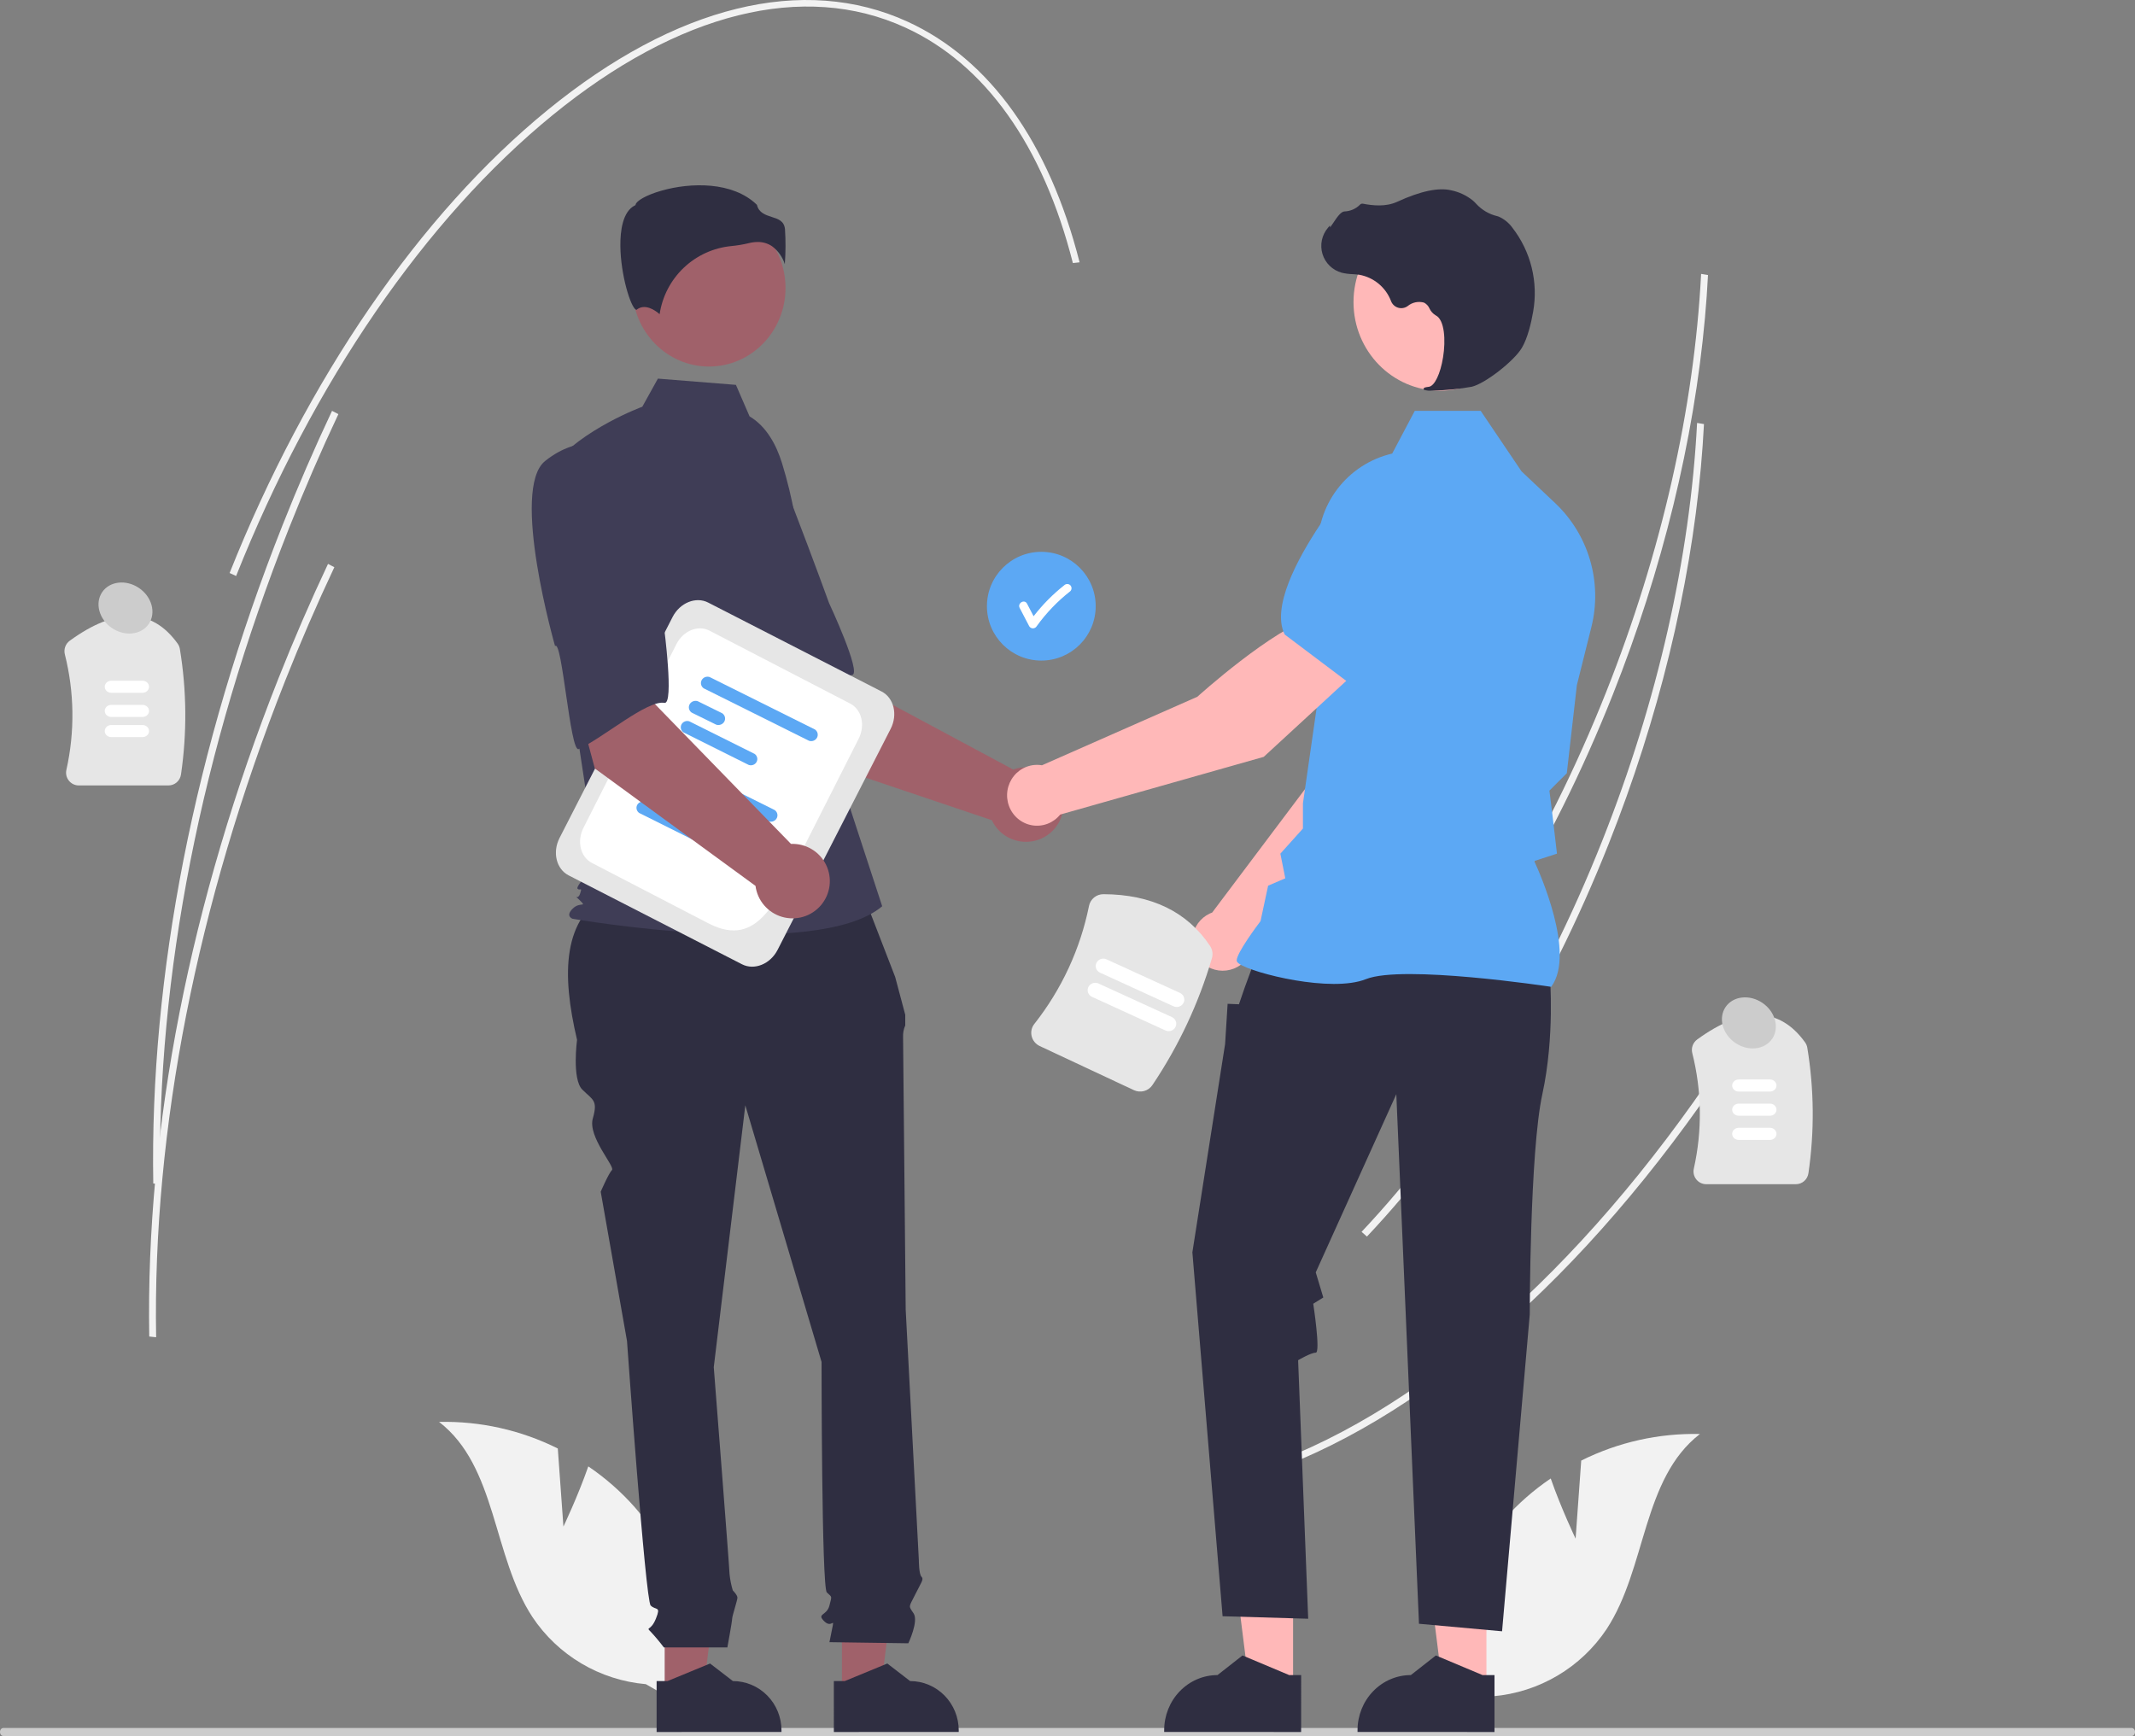 <svg width="530" height="431" viewBox="0 0 530 431" fill="none" xmlns="http://www.w3.org/2000/svg">
  <rect x="0" y="0" width="530" height="431" fill="#808080" stroke="none"/>
  <g clip-path="url(#clip0_1214_537)">
    <path d="M423.242 78.942C420.492 109.382 412.658 141.479 400.371 172.449C385.177 210.747 364.417 244.479 340.336 270L339 268.829C362.964 243.432 383.629 209.848 398.76 171.708C412.435 137.242 420.568 101.375 422.292 68L424 68.287C423.819 71.812 423.566 75.364 423.242 78.942Z" fill="#F2F2F2"/>
    <path d="M435 254.963C400.993 309.159 359.736 347.883 318.828 364L318 362.48C358.625 346.475 399.641 307.949 433.492 254L435 254.963Z" fill="#F2F2F2"/>
    <path d="M422.243 115.942C419.493 146.382 411.658 178.479 399.371 209.449C384.177 247.747 363.417 281.479 339.336 307L338 305.829C361.964 280.432 382.629 246.848 397.76 208.708C411.435 174.242 419.569 138.375 421.292 105L423 105.287C422.819 108.812 422.566 112.364 422.243 115.942Z" fill="#F2F2F2"/>
    <path d="M41.813 195H19.557C19.081 195.001 18.612 194.893 18.183 194.684C17.755 194.475 17.379 194.171 17.083 193.794C16.791 193.427 16.585 192.997 16.481 192.538C16.376 192.078 16.376 191.601 16.48 191.141C18.599 181.674 18.466 171.833 16.091 162.429C15.941 161.81 15.977 161.159 16.195 160.561C16.413 159.963 16.804 159.444 17.315 159.073C28.76 150.742 37.773 150.983 44.104 159.792C44.389 160.194 44.579 160.657 44.657 161.145C46.349 171.438 46.443 181.935 44.935 192.258C44.83 193.02 44.456 193.717 43.882 194.221C43.308 194.725 42.573 195.002 41.813 195Z" fill="#E6E6E6"/>
    <path d="M35.384 172H27.619C27.19 172 26.778 171.842 26.474 171.561C26.171 171.279 26 170.898 26 170.5C26 170.102 26.171 169.721 26.474 169.439C26.778 169.158 27.19 169 27.619 169H35.384C35.813 169.001 36.224 169.159 36.527 169.44C36.83 169.722 37 170.103 37 170.5C37 170.897 36.83 171.278 36.527 171.56C36.224 171.841 35.813 171.999 35.384 172Z" fill="white"/>
    <path d="M35.384 178H27.619C27.19 178 26.778 177.842 26.474 177.561C26.171 177.279 26 176.898 26 176.5C26 176.102 26.171 175.721 26.474 175.439C26.778 175.158 27.19 175 27.619 175H35.384C35.813 175.001 36.224 175.159 36.527 175.44C36.83 175.722 37 176.103 37 176.5C37 176.897 36.83 177.278 36.527 177.56C36.224 177.841 35.813 177.999 35.384 178Z" fill="white"/>
    <path d="M35.384 183H27.619C27.19 183 26.778 182.842 26.474 182.561C26.171 182.279 26 181.898 26 181.5C26 181.102 26.171 180.721 26.474 180.439C26.778 180.158 27.19 180 27.619 180H35.384C35.813 180.001 36.224 180.159 36.527 180.44C36.83 180.722 37 181.103 37 181.5C37 181.897 36.83 182.278 36.527 182.56C36.224 182.841 35.813 182.999 35.384 183Z" fill="white"/>
    <path d="M445.813 294H423.557C423.081 294.001 422.612 293.893 422.183 293.684C421.755 293.475 421.379 293.171 421.083 292.794C420.791 292.427 420.585 291.997 420.481 291.538C420.376 291.078 420.376 290.601 420.48 290.141C422.599 280.674 422.466 270.833 420.091 261.429C419.941 260.81 419.977 260.159 420.195 259.561C420.414 258.963 420.804 258.444 421.315 258.073C432.76 249.742 441.772 249.983 448.104 258.792C448.389 259.194 448.579 259.657 448.657 260.145C450.349 270.438 450.443 280.935 448.935 291.258C448.83 292.02 448.456 292.717 447.882 293.221C447.308 293.726 446.573 294.002 445.813 294Z" fill="#E6E6E6"/>
    <path d="M439.381 271H431.616C431.187 270.999 430.776 270.841 430.473 270.56C430.17 270.278 430 269.897 430 269.5C430 269.103 430.17 268.722 430.473 268.44C430.776 268.159 431.187 268.001 431.616 268H439.381C439.81 268 440.222 268.158 440.526 268.439C440.829 268.721 441 269.102 441 269.5C441 269.898 440.829 270.279 440.526 270.561C440.222 270.842 439.81 271 439.381 271Z" fill="white"/>
    <path d="M439.381 277H431.616C431.187 276.999 430.776 276.841 430.473 276.56C430.17 276.278 430 275.897 430 275.5C430 275.103 430.17 274.722 430.473 274.44C430.776 274.159 431.187 274.001 431.616 274H439.381C439.81 274 440.222 274.158 440.526 274.439C440.829 274.721 441 275.102 441 275.5C441 275.898 440.829 276.279 440.526 276.561C440.222 276.842 439.81 277 439.381 277Z" fill="white"/>
    <path d="M439.381 283H431.616C431.187 282.999 430.776 282.841 430.473 282.56C430.17 282.278 430 281.897 430 281.5C430 281.103 430.17 280.722 430.473 280.44C430.776 280.159 431.187 280.001 431.616 280H439.381C439.81 280 440.222 280.158 440.526 280.439C440.829 280.721 441 281.102 441 281.5C441 281.898 440.829 282.279 440.526 282.561C440.222 282.842 439.81 283 439.381 283Z" fill="white"/>
    <path d="M530 430C530 430.131 529.979 430.262 529.937 430.383C529.896 430.505 529.834 430.615 529.757 430.708C529.68 430.801 529.588 430.875 529.487 430.925C529.386 430.975 529.278 431 529.169 431H0.831C0.611 431 0.399 430.895 0.243 430.707C0.088 430.52 0 430.265 0 430C0 429.735 0.088 429.48 0.243 429.293C0.399 429.105 0.611 429 0.831 429H529.169C529.278 429 529.386 429.025 529.487 429.075C529.588 429.125 529.68 429.199 529.757 429.292C529.834 429.385 529.896 429.495 529.937 429.617C529.979 429.738 530 429.869 530 430Z" fill="#CCCCCC"/>
    <path d="M139.866 378.998L138.471 359.617C129.332 355.053 119.215 352.788 109 353.016C123.371 364.111 122.22 386.286 132.173 401.462C135.313 406.172 139.475 410.115 144.349 413C149.222 415.885 154.684 417.637 160.328 418.127L172.288 425C173.656 415.968 173.048 406.747 170.504 397.973C167.961 389.199 163.544 381.079 157.556 374.174C154.159 370.334 150.291 366.936 146.043 364.061C143.429 371.558 139.866 378.998 139.866 378.998Z" fill="#F2F2F2"/>
    <path d="M391.134 381.998L392.529 362.617C401.668 358.053 411.785 355.788 422 356.016C407.629 367.111 408.78 389.286 398.827 404.462C395.687 409.172 391.525 413.115 386.651 416C381.778 418.885 376.316 420.637 370.672 421.127L358.712 428C357.344 418.968 357.952 409.747 360.496 400.973C363.039 392.199 367.456 384.079 373.444 377.174C376.841 373.334 380.709 369.936 384.957 367.061C387.571 374.558 391.134 381.998 391.134 381.998Z" fill="#F2F2F2"/>
    <path d="M258.5 164C265.956 164 272 157.956 272 150.5C272 143.044 265.956 137 258.5 137C251.044 137 245 143.044 245 150.5C245 157.956 251.044 164 258.5 164Z" fill="#5CA8F4"/>
    <path d="M265.692 145.297C265.491 145.106 265.223 145 264.944 145C264.665 145 264.397 145.106 264.195 145.297C261.349 147.544 258.793 150.128 256.584 152.992C256.042 151.954 255.499 150.915 254.957 149.876C254.331 148.677 252.503 149.737 253.128 150.934C253.922 152.454 254.715 153.973 255.508 155.492C255.604 155.647 255.738 155.775 255.898 155.864C256.058 155.953 256.239 156 256.422 156C256.606 156 256.786 155.953 256.946 155.864C257.107 155.775 257.241 155.647 257.337 155.492C259.691 152.21 262.504 149.277 265.692 146.779C265.89 146.582 266 146.315 266 146.038C266 145.761 265.89 145.494 265.692 145.297Z" fill="white"/>
    <path d="M199.127 187.758L179 156.388L202.307 144L208.424 167.934L251.525 191.049C253.227 190.441 255.07 190.338 256.829 190.751C258.589 191.165 260.19 192.078 261.436 193.379C262.681 194.68 263.519 196.313 263.846 198.078C264.173 199.843 263.976 201.665 263.278 203.32C262.58 204.976 261.412 206.395 259.916 207.403C258.42 208.411 256.66 208.965 254.852 208.998C253.044 209.031 251.265 208.542 249.732 207.589C248.2 206.636 246.98 205.261 246.221 203.631L199.127 187.758Z" fill="#A0616A"/>
    <path d="M165.118 119.456C158.816 128.722 181.212 162.404 181.212 162.404C182.303 160.049 192.733 186.496 194.479 184.933C199.444 180.493 207.216 168.125 211.536 167.574C214.007 167.258 205.806 149.712 205.806 149.712C205.806 149.712 202.058 139.351 196.973 126.116C195.605 122.348 193.306 118.987 190.292 116.348C187.278 113.708 183.646 111.875 179.734 111.019C179.734 111.019 171.42 110.19 165.118 119.456Z" fill="#3F3D56"/>
    <path d="M165.002 421L174.488 420.999L179 384L165 384.001L165.002 421Z" fill="#A0616A"/>
    <path d="M163 417.359L165.706 417.359L176.271 413L181.933 417.359H181.934C185.134 417.359 188.203 418.649 190.466 420.945C192.728 423.24 194 426.354 194 429.601V429.999L163.001 430L163 417.359Z" fill="#2F2E41"/>
    <path d="M209.001 421L218.487 420.999L223 384L209 384.001L209.001 421Z" fill="#A0616A"/>
    <path d="M207 417.359L209.706 417.359L220.271 413L225.933 417.359H225.934C229.134 417.359 232.203 418.649 234.466 420.945C236.728 423.24 238 426.354 238 429.601V429.999L207.001 430L207 417.359Z" fill="#2F2E41"/>
    <path d="M213.5 220L151.363 221.547C139.562 227.933 139.383 241.753 143.25 258.161C143.25 258.161 141.944 267.913 144.555 270.514C147.166 273.115 148.471 273.115 147.166 277.666C145.86 282.217 152.757 289.651 151.919 290.485C151.082 291.319 149.124 295.871 149.124 295.871L155.65 332.93C155.65 332.93 160.219 397.297 161.524 398.597C162.83 399.898 164.135 398.597 162.83 401.848C161.524 405.099 160.219 403.799 161.524 405.099C162.681 406.341 163.77 407.643 164.788 409H180.567C180.567 409 181.757 402.498 181.757 401.848C181.757 401.198 183.062 397.297 183.062 396.647C183.062 395.997 181.909 394.847 181.909 394.847C181.51 393.526 181.241 392.169 181.104 390.795C181.104 389.495 177.188 339.432 177.188 339.432L185.02 274.415L203.948 338.132C203.948 338.132 203.948 394.046 205.253 395.346C206.558 396.647 206.558 395.997 205.906 398.597C205.253 401.198 202.642 400.548 204.6 402.498C206.558 404.449 207.211 401.198 206.558 404.449L205.906 407.7L225.486 407.979C225.486 407.979 228.097 402.498 226.791 400.548C225.486 398.597 225.564 399.13 227.157 395.938C228.749 392.746 229.402 392.096 228.749 391.445C228.097 390.795 228.097 387.337 228.097 387.337L224.833 325.128C224.833 325.128 224.181 259.461 224.181 257.511C224.131 256.507 224.317 255.506 224.723 254.586V251.938L222.223 242.557L213.5 220Z" fill="#2F2E41"/>
    <path d="M176 91C186.493 91 195 82.27 195 71.5C195 60.73 186.493 52 176 52C165.507 52 157 60.73 157 71.5C157 82.27 165.507 91 176 91Z" fill="#A0616A"/>
    <path d="M186.076 103.371C190.225 105.84 192.706 110.377 194.131 114.994C196.769 123.542 198.356 132.38 198.859 141.312L200.364 168.053L219 224.993C202.848 238.676 142.137 228.103 142.137 228.103C142.137 228.103 140.274 227.481 142.137 225.615C144.001 223.749 145.815 225.402 143.952 223.536C142.088 221.67 143.373 223.749 143.994 221.883C144.615 220.017 143.994 221.261 143.373 220.639C142.751 220.017 148.182 214.42 148.182 214.42L143.212 181.736L137 115.81C144.455 106.48 159.447 100.981 159.447 100.981L163.32 94L182.689 95.551L186.076 103.371Z" fill="#3F3D56"/>
    <path d="M191.673 61.143C193.162 62.254 194.265 63.805 194.827 65.577C195.043 62.681 195.057 59.774 194.868 56.877C194.642 54.841 193.21 54.383 191.551 53.852C190.054 53.373 188.36 52.831 187.904 50.855C181.882 44.992 171.398 45.288 164.223 47.333C160.275 48.458 158.004 49.904 157.801 50.751L157.758 50.925L157.598 51.006C154.555 52.528 153.963 57.337 154.002 61.102C154.076 68.196 156.524 76.253 157.903 76.908C157.976 76.942 157.994 76.929 158.026 76.903C160.102 75.242 162.635 77.029 163.748 78C164.405 73.591 166.519 69.529 169.753 66.463C172.987 63.398 177.155 61.505 181.59 61.087C183.038 60.947 184.475 60.706 185.89 60.366C186.608 60.18 187.345 60.083 188.087 60.077C189.363 60.058 190.614 60.43 191.673 61.143Z" fill="#2F2E41"/>
    <path d="M310.945 234.774L348.188 197.3L358 167.328L342.21 161C334.388 168.818 326.336 192.751 326.336 192.751L300.916 226.556C300.713 226.631 300.511 226.71 300.312 226.803C299.141 227.351 298.133 228.188 297.385 229.235C296.637 230.281 296.173 231.501 296.04 232.776C295.907 234.052 296.108 235.34 296.623 236.516C297.139 237.692 297.953 238.717 298.985 239.49C300.017 240.264 301.233 240.761 302.515 240.933C303.798 241.105 305.104 240.946 306.306 240.472C307.509 239.997 308.567 239.224 309.38 238.226C310.192 237.228 310.731 236.039 310.945 234.774Z" fill="#FFB8B8"/>
    <path d="M338 164.227L357.664 170L357.738 169.986C364.966 168.561 370.683 156.371 374.207 146.395C375.366 143.105 375.251 139.49 373.885 136.283C372.519 133.075 370.004 130.514 366.848 129.116C364.513 128.101 361.945 127.769 359.434 128.158C356.923 128.546 354.569 129.64 352.638 131.315L342.834 139.883L338 164.227Z" fill="#5CA8F4"/>
    <path d="M320.999 419L310.157 418.999L305 378L321 378.001L320.999 419Z" fill="#FFB8B8"/>
    <path d="M323 415.872L320.032 415.872L308.445 411L302.234 415.871H302.234C298.724 415.872 295.358 417.313 292.876 419.879C290.395 422.445 289 425.925 289 429.554V429.999L322.999 430L323 415.872Z" fill="#2F2E41"/>
    <path d="M368.998 419L358.157 418.999L353 378L369 378.001L368.998 419Z" fill="#FFB8B8"/>
    <path d="M371 415.872L368.032 415.872L356.445 411L350.234 415.871H350.233C346.724 415.872 343.358 417.313 340.876 419.879C338.395 422.445 337 425.925 337 429.554V429.999L370.999 430L371 415.872Z" fill="#2F2E41"/>
    <path d="M384.753 242.362C384.753 242.362 386.003 257.317 382.878 271.649C379.753 285.981 379.753 326.345 379.753 326.345L372.878 405L352.252 403.131L346.627 271.649L326.626 315.892L328.501 322.123L326.004 323.681C326.004 323.681 327.876 335.832 326.626 335.832C325.376 335.832 322.251 337.701 322.251 337.701L324.751 401.884L303.5 401.261L296 310.907L304.125 259.187L304.75 249.216L307.563 249.332L308.995 245.166L311.626 238L384.753 242.362Z" fill="#2F2E41"/>
    <path d="M385.071 245L385.182 244.845C391.092 236.561 382.203 216.655 380.862 213.769L386.509 211.934L385.238 201.113L384.635 196.289L388.951 191.968L388.963 191.861L391.447 170.104L395.058 155.653C396.419 150.19 396.303 144.463 394.722 139.06C393.142 133.656 390.153 128.772 386.063 124.907L377.716 117.027L367.571 102H351.211L345.601 112.607C340.163 113.865 335.338 116.994 331.966 121.447C328.595 125.901 326.891 131.397 327.152 136.979L328.423 164.799L323.446 199.436L323.443 205.705L317.842 211.936L319.065 218.058L314.803 219.887L312.92 228.68C312.141 229.709 307 236.571 307 238.447C307 238.729 307.208 239.001 307.653 239.303C311.157 241.679 330.523 246.521 339.094 243.087C348.224 239.433 384.517 244.915 384.883 244.971L385.071 245Z" fill="#5CA8F4"/>
    <path d="M357.5 97C369.374 97 379 87.15 379 75C379 62.85 369.374 53 357.5 53C345.626 53 336 62.85 336 75C336 87.15 345.626 97 357.5 97Z" fill="#FFB8B8"/>
    <path d="M355.377 96.974C358.726 96.94 362.067 96.618 365.363 96.013C368.625 95.259 375.823 89.674 377.785 86.374C379.242 83.923 380.117 80.131 380.594 77.382C381.239 73.743 381.114 70.01 380.23 66.422C379.345 62.835 377.719 59.475 375.458 56.558C374.586 55.336 373.401 54.374 372.029 53.772C371.908 53.728 371.783 53.689 371.657 53.657C369.668 53.186 367.864 52.13 366.478 50.623C366.209 50.319 365.918 50.033 365.608 49.77C364.053 48.521 362.225 47.658 360.273 47.253C357.121 46.493 352.612 47.445 346.872 50.085C343.988 51.411 340.787 51.041 338.319 50.571C338.181 50.547 338.039 50.561 337.908 50.61C337.776 50.659 337.66 50.742 337.57 50.85C336.552 51.861 335.19 52.447 333.758 52.491C332.882 52.552 331.993 53.794 330.922 55.412C330.679 55.779 330.396 56.208 330.19 56.469L330.149 55.978L329.667 56.54C328.909 57.422 328.387 58.483 328.147 59.623C327.908 60.763 327.961 61.945 328.299 63.059C328.638 64.174 329.252 65.184 330.085 65.996C330.918 66.807 331.941 67.395 333.061 67.703C333.949 67.915 334.856 68.036 335.769 68.064C336.323 68.1 336.895 68.136 337.445 68.217C339.21 68.533 340.864 69.302 342.245 70.451C343.626 71.599 344.686 73.087 345.323 74.769C345.473 75.158 345.711 75.507 346.017 75.789C346.323 76.072 346.689 76.279 347.088 76.397C347.487 76.514 347.907 76.538 348.317 76.466C348.726 76.395 349.114 76.23 349.45 75.984C350.008 75.524 350.669 75.206 351.377 75.058C352.084 74.91 352.817 74.935 353.513 75.133C354.117 75.45 354.595 75.966 354.866 76.595C355.193 77.295 355.72 77.881 356.381 78.279C358.633 79.371 358.917 84.461 358.228 88.728C357.564 92.841 356.119 95.841 354.715 96.024C353.633 96.165 353.511 96.245 353.438 96.44L353.372 96.614L353.498 96.772C354.102 96.974 354.743 97.043 355.377 96.974Z" fill="#2F2E41"/>
    <path d="M337 166.46L326.607 153C316.021 155.963 297.238 172.981 297.238 172.981L258.663 189.996C257.376 189.777 256.054 189.905 254.831 190.37C253.608 190.834 252.527 191.618 251.697 192.642C250.866 193.666 250.316 194.894 250.101 196.203C249.886 197.512 250.015 198.855 250.473 200.098C250.931 201.341 251.704 202.438 252.712 203.281C253.721 204.124 254.93 204.682 256.218 204.899C257.506 205.115 258.827 204.983 260.049 204.516C261.271 204.049 262.35 203.262 263.178 202.236L313.71 187.907L337 166.46Z" fill="#FFB8B8"/>
    <path d="M335.47 170L352.049 151.623L352.969 138.602C353.141 136.045 352.589 133.491 351.378 131.229C350.166 128.967 348.342 127.088 346.113 125.802C343.079 124.08 339.5 123.568 336.101 124.37C332.701 125.171 329.735 127.226 327.801 130.119C321.943 138.898 315.641 150.767 318.883 157.459L318.916 157.527L335.47 170Z" fill="#5CA8F4"/>
    <path d="M184.196 239.399L141.161 217.33C138.1 215.76 137.086 211.596 138.901 208.048L166.961 153.189C168.776 149.641 172.742 148.032 175.804 149.601L218.839 171.67C221.9 173.24 222.914 177.404 221.099 180.952L193.039 235.811C191.224 239.359 187.258 240.968 184.196 239.399Z" fill="#E6E6E6"/>
    <path d="M175.875 229.242L146.931 214.236C144.093 212.765 143.153 208.863 144.835 205.537L167.912 159.926C169.595 156.601 173.272 155.092 176.11 156.564L211.069 174.687C213.907 176.158 214.847 180.061 213.165 183.386L200.628 208.164C193.134 222.977 188.517 235.795 175.875 229.242Z" fill="white"/>
    <path d="M190.838 203.915L164.686 190.887C164.367 190.665 164.14 190.339 164.047 189.968C163.954 189.597 164.001 189.206 164.18 188.866C164.359 188.526 164.658 188.26 165.021 188.116C165.385 187.973 165.79 187.962 166.162 188.085L192.314 201.113C192.633 201.335 192.86 201.661 192.953 202.032C193.046 202.403 192.999 202.794 192.82 203.134C192.641 203.474 192.342 203.74 191.979 203.884C191.615 204.027 191.21 204.038 190.838 203.915Z" fill="#5CA8F4"/>
    <path d="M167.793 198.915L161.701 195.914C161.374 195.69 161.142 195.361 161.048 194.986C160.953 194.612 161.001 194.217 161.184 193.874C161.366 193.531 161.671 193.262 162.043 193.118C162.414 192.973 162.827 192.961 163.207 193.085L169.299 196.086C169.626 196.31 169.858 196.639 169.952 197.014C170.047 197.388 169.999 197.783 169.816 198.126C169.634 198.469 169.329 198.738 168.957 198.882C168.586 199.027 168.173 199.039 167.793 198.915Z" fill="#5CA8F4"/>
    <path d="M174.881 209.917L158.673 201.833C158.359 201.615 158.137 201.295 158.046 200.931C157.954 200.567 158.001 200.183 158.176 199.85C158.352 199.516 158.644 199.255 159.001 199.114C159.358 198.974 159.754 198.962 160.119 199.083L176.327 207.167C176.641 207.385 176.863 207.705 176.954 208.069C177.046 208.433 176.999 208.817 176.824 209.15C176.648 209.484 176.356 209.745 175.999 209.886C175.642 210.026 175.246 210.038 174.881 209.917Z" fill="#5CA8F4"/>
    <path d="M200.838 183.915L174.686 170.887C174.367 170.665 174.14 170.339 174.047 169.968C173.954 169.597 174.001 169.206 174.18 168.866C174.359 168.526 174.658 168.26 175.021 168.116C175.385 167.973 175.79 167.962 176.162 168.085L202.313 181.113C202.633 181.335 202.86 181.661 202.953 182.032C203.046 182.403 202.999 182.794 202.82 183.134C202.641 183.474 202.342 183.74 201.979 183.884C201.615 184.027 201.21 184.038 200.838 183.915Z" fill="#5CA8F4"/>
    <path d="M177.793 179.915L171.701 176.914C171.374 176.69 171.142 176.361 171.048 175.986C170.953 175.612 171.001 175.217 171.184 174.874C171.366 174.531 171.671 174.262 172.043 174.118C172.414 173.973 172.827 173.961 173.207 174.085L179.299 177.086C179.626 177.31 179.858 177.639 179.952 178.014C180.047 178.388 179.999 178.783 179.816 179.126C179.634 179.469 179.329 179.738 178.957 179.882C178.586 180.027 178.173 180.039 177.793 179.915Z" fill="#5CA8F4"/>
    <path d="M185.881 189.917L169.673 181.833C169.359 181.615 169.137 181.295 169.046 180.931C168.954 180.567 169.001 180.183 169.176 179.85C169.352 179.516 169.644 179.255 170.001 179.114C170.358 178.974 170.754 178.962 171.119 179.083L187.327 187.167C187.641 187.385 187.863 187.705 187.954 188.069C188.046 188.433 187.999 188.817 187.824 189.15C187.648 189.484 187.356 189.745 186.999 189.886C186.642 190.026 186.246 190.038 185.881 189.917Z" fill="#5CA8F4"/>
    <path d="M147.662 190.785L138 154.879L163.821 150L162.432 174.646L196.358 209.515C198.155 209.442 199.933 209.892 201.478 210.81C203.022 211.728 204.265 213.075 205.056 214.687C205.846 216.298 206.15 218.104 205.93 219.885C205.71 221.666 204.976 223.345 203.817 224.716C202.658 226.087 201.124 227.093 199.402 227.609C197.681 228.125 195.846 228.13 194.122 227.624C192.397 227.117 190.858 226.121 189.691 224.756C188.524 223.391 187.78 221.717 187.55 219.937L147.662 190.785Z" fill="#A0616A"/>
    <path d="M135.322 114.452C126.607 121.422 137.793 160.412 137.793 160.412C139.525 158.486 141.537 186.945 143.654 185.976C149.671 183.222 160.698 173.725 164.949 174.499C167.38 174.942 164.833 155.675 164.833 155.675C164.833 155.675 164.364 144.628 163.484 130.426C163.308 126.407 162.132 122.497 160.064 119.062C157.996 115.627 155.104 112.778 151.657 110.78C151.657 110.78 144.037 107.481 135.322 114.452Z" fill="#3F3D56"/>
    <path d="M281.478 270.649L258.106 259.701C257.606 259.468 257.166 259.126 256.819 258.7C256.471 258.274 256.225 257.776 256.1 257.243C255.973 256.721 255.967 256.177 256.082 255.653C256.198 255.129 256.431 254.637 256.765 254.215C263.535 245.631 268.184 235.594 270.339 224.907C270.502 224.088 270.946 223.351 271.595 222.821C272.244 222.291 273.059 222.001 273.899 222C285.819 222.04 294.728 226.358 300.377 234.832C300.675 235.272 300.872 235.772 300.955 236.296C301.038 236.821 301.005 237.357 300.858 237.867C297.587 249.051 292.61 259.672 286.099 269.362C285.616 270.095 284.882 270.629 284.032 270.865C283.182 271.102 282.275 271.025 281.478 270.649Z" fill="#E6E6E6"/>
    <path d="M289.303 255.825L271.083 247.488C270.63 247.28 270.28 246.907 270.111 246.45C269.942 245.992 269.967 245.489 270.181 245.049C270.395 244.61 270.78 244.271 271.252 244.107C271.724 243.944 272.244 243.968 272.697 244.175L290.917 252.512C291.141 252.615 291.343 252.76 291.51 252.938C291.676 253.116 291.805 253.324 291.889 253.55C291.973 253.777 292.01 254.017 291.998 254.257C291.986 254.497 291.925 254.733 291.819 254.951C291.713 255.168 291.564 255.363 291.38 255.525C291.196 255.686 290.981 255.811 290.748 255.893C290.514 255.974 290.266 256.01 290.018 255.998C289.77 255.986 289.527 255.927 289.303 255.825Z" fill="white"/>
    <path d="M291.303 249.825L273.083 241.488C272.63 241.28 272.28 240.907 272.111 240.45C271.942 239.992 271.967 239.489 272.181 239.049C272.395 238.61 272.78 238.271 273.252 238.107C273.724 237.944 274.244 237.968 274.697 238.175L292.917 246.512C293.37 246.72 293.72 247.093 293.889 247.55C294.058 248.008 294.033 248.511 293.819 248.951C293.605 249.39 293.22 249.729 292.748 249.893C292.276 250.056 291.756 250.032 291.303 249.825Z" fill="white"/>
    <path d="M268 65.127L266.335 65.309C258.914 36.123 244.53 15.903 224.736 6.835C199.573 -4.692 168.458 3.048 137.122 28.631C105.627 54.345 77.746 94.961 58.615 143L57 142.26C76.215 94.012 104.239 53.199 135.911 27.343C167.741 1.356 199.491 -6.442 225.313 5.387C245.674 14.715 260.435 35.373 268 65.127Z" fill="#F2F2F2"/>
    <path d="M84 102.82C79.668 112.008 75.548 121.525 71.754 131.11C49.919 186.262 38.854 242.588 39.758 294L38.051 293.817C37.146 242.213 48.243 185.694 70.146 130.369C73.951 120.758 78.084 111.213 82.428 102L84 102.82Z" fill="#F2F2F2"/>
    <path d="M83 140.82C78.668 150.008 74.548 159.525 70.754 169.11C48.919 224.262 37.854 280.588 38.758 332L37.051 331.817C36.146 280.213 47.243 223.694 69.146 168.369C72.951 158.758 77.084 149.213 81.428 140L83 140.82Z" fill="#F2F2F2"/>
    <path d="M36.943 154.883C38.796 152.136 37.704 148.15 34.504 145.98C31.304 143.81 27.208 144.279 25.355 147.026C23.502 149.773 24.594 153.759 27.794 155.928C30.994 158.098 35.09 157.63 36.943 154.883Z" fill="#CCCCCC"/>
    <path d="M439.943 257.883C441.796 255.136 440.704 251.15 437.504 248.98C434.304 246.81 430.208 247.279 428.355 250.026C426.502 252.773 427.594 256.759 430.794 258.928C433.993 261.098 438.09 260.63 439.943 257.883Z" fill="#CCCCCC"/>
  </g>
  <defs>
    <clipPath id="clip0_1214_537">
      <rect width="530" height="431" fill="white"/>
    </clipPath>
  </defs>
</svg>
